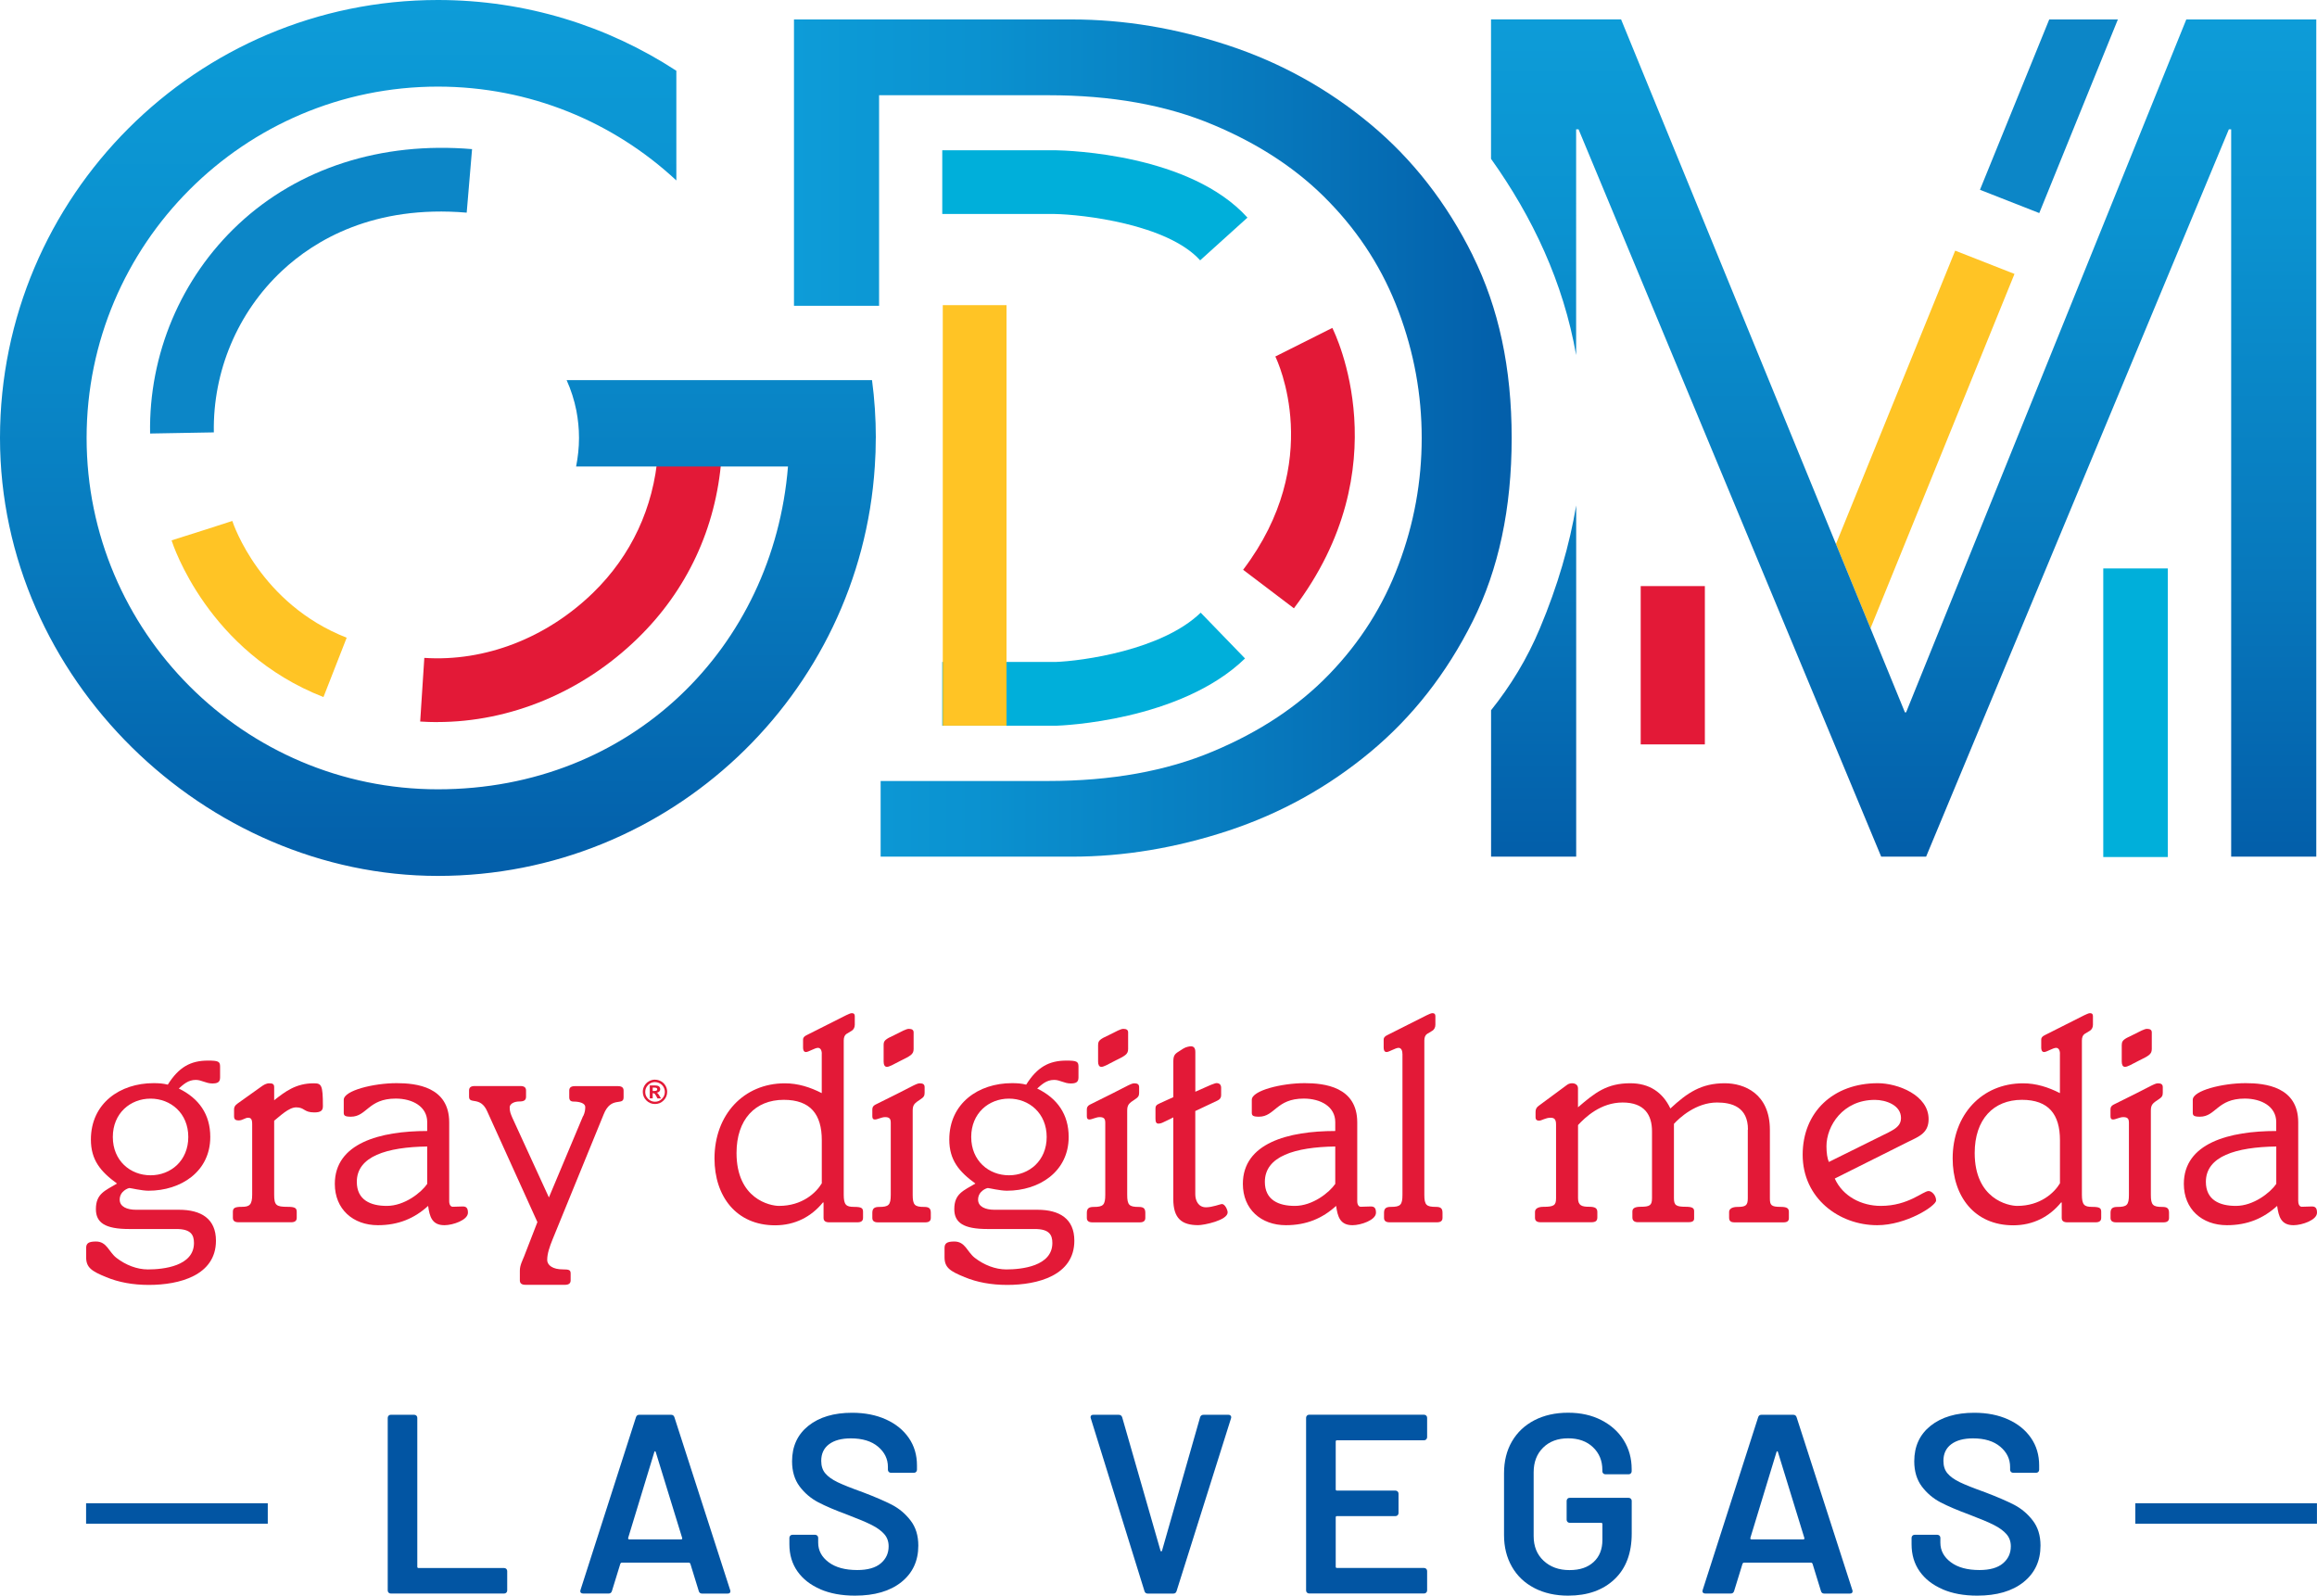 <?xml version="1.0" encoding="UTF-8" standalone="no"?>
<svg
   id="Layer_1"
   viewBox="0 0 448.91 309.14"
   version="1.1"
   sodipodi:docname="kvvu-logo-white.svg"
   width="448.91"
   height="309.14"
   inkscape:version="1.3.2 (091e20e, 2023-11-25, custom)"
   xmlns:inkscape="http://www.inkscape.org/namespaces/inkscape"
   xmlns:sodipodi="http://sodipodi.sourceforge.net/DTD/sodipodi-0.dtd"
   xmlns:xlink="http://www.w3.org/1999/xlink"
   xmlns="http://www.w3.org/2000/svg"
   xmlns:svg="http://www.w3.org/2000/svg">
  <sodipodi:namedview
     id="namedview38"
     pagecolor="#ffffff"
     bordercolor="#000000"
     borderopacity="0.25"
     inkscape:showpageshadow="2"
     inkscape:pageopacity="0.0"
     inkscape:pagecheckerboard="0"
     inkscape:deskcolor="#d1d1d1"
     inkscape:zoom="1.2209596"
     inkscape:cx="219.08997"
     inkscape:cy="163.80558"
     inkscape:window-width="1440"
     inkscape:window-height="914"
     inkscape:window-x="-6"
     inkscape:window-y="-6"
     inkscape:window-maximized="1"
     inkscape:current-layer="Layer_1" />
  <defs
     id="defs4">
    <style
       id="style1">.cls-1{fill:url(#New_Gradient_Swatch_1);}.cls-1,.cls-2,.cls-3,.cls-4,.cls-5,.cls-6,.cls-7,.cls-8{stroke-width:0px;}.cls-2{fill:url(#New_Gradient_Swatch_1-3);}.cls-3{fill:url(#New_Gradient_Swatch_1-2);}.cls-9{fill:none;stroke:#0255a3;stroke-miterlimit:10;stroke-width:3.96px;}.cls-4{fill:#0c86c7;}.cls-5{fill:#e31937;}.cls-6{fill:#ffc425;}.cls-7{fill:#0255a3;}.cls-8{fill:#00afda;}</style>
    <linearGradient
       id="New_Gradient_Swatch_1"
       x1="261.78"
       y1="30.81"
       x2="261.78"
       y2="200.51"
       gradientUnits="userSpaceOnUse">
      <stop
         offset="0"
         stop-color="#0d9cd8"
         id="stop1" />
      <stop
         offset=".25"
         stop-color="#0b92d0"
         id="stop2" />
      <stop
         offset=".65"
         stop-color="#0779bd"
         id="stop3" />
      <stop
         offset=".99"
         stop-color="#035faa"
         id="stop4" />
    </linearGradient>
    <linearGradient
       id="New_Gradient_Swatch_1-2"
       x1="545.78"
       y1="34.58"
       x2="545.78"
       y2="196.78"
       xlink:href="#New_Gradient_Swatch_1"
       gradientTransform="translate(-176.94,-30.81)" />
    <linearGradient
       id="New_Gradient_Swatch_1-3"
       x1="330.78"
       y1="115.68"
       x2="469.82"
       y2="115.68"
       xlink:href="#New_Gradient_Swatch_1"
       gradientTransform="translate(-176.94,-30.81)" />
    <linearGradient
       inkscape:collect="always"
       xlink:href="#New_Gradient_Swatch_1"
       id="linearGradient38"
       gradientUnits="userSpaceOnUse"
       x1="261.78"
       y1="30.81"
       x2="261.78"
       y2="200.51"
       gradientTransform="translate(-176.94,-30.81)" />
  </defs>
  <path
     class="cls-7"
     d="m 75.29,308.56 c -0.12,-0.12 -0.17,-0.25 -0.17,-0.42 v -33.45 c 0,-0.16 0.06,-0.3 0.17,-0.42 0.12,-0.12 0.25,-0.17 0.42,-0.17 h 4.55 c 0.17,0 0.3,0.06 0.42,0.17 0.12,0.12 0.17,0.26 0.17,0.42 v 28.85 c 0,0.17 0.08,0.25 0.25,0.25 h 16.58 c 0.16,0 0.3,0.06 0.42,0.17 0.12,0.12 0.17,0.26 0.17,0.42 v 3.76 c 0,0.17 -0.06,0.31 -0.17,0.42 -0.12,0.12 -0.26,0.17 -0.42,0.17 H 75.71 c -0.17,0 -0.31,-0.06 -0.42,-0.17 z"
     id="path4" />
  <path
     class="cls-7"
     d="m 135.38,308.24 -1.63,-5.29 c -0.07,-0.13 -0.15,-0.2 -0.25,-0.2 h -13.06 c -0.1,0 -0.18,0.07 -0.25,0.2 l -1.63,5.29 c -0.1,0.33 -0.31,0.49 -0.64,0.49 h -4.95 c -0.2,0 -0.35,-0.06 -0.45,-0.17 -0.1,-0.12 -0.12,-0.29 -0.05,-0.52 l 10.74,-33.45 c 0.1,-0.33 0.31,-0.49 0.64,-0.49 h 6.18 c 0.33,0 0.54,0.17 0.64,0.49 l 10.79,33.45 c 0.03,0.07 0.05,0.15 0.05,0.25 0,0.3 -0.18,0.45 -0.54,0.45 h -4.95 c -0.33,0 -0.54,-0.16 -0.64,-0.49 z m -13.46,-10 h 10.04 c 0.2,0 0.26,-0.1 0.2,-0.3 l -5.1,-16.58 c -0.03,-0.13 -0.08,-0.2 -0.15,-0.2 -0.07,0 -0.12,0.07 -0.15,0.2 l -5.05,16.58 c -0.03,0.2 0.03,0.3 0.2,0.3 z"
     id="path5" />
  <path
     class="cls-7"
     d="m 158.93,307.89 c -1.91,-0.82 -3.39,-1.98 -4.43,-3.46 -1.04,-1.48 -1.56,-3.23 -1.56,-5.25 v -1.24 c 0,-0.16 0.06,-0.3 0.17,-0.42 0.12,-0.12 0.26,-0.17 0.42,-0.17 h 4.4 c 0.16,0 0.3,0.06 0.42,0.17 0.12,0.12 0.17,0.26 0.17,0.42 v 0.94 c 0,1.52 0.68,2.78 2.03,3.79 1.35,1.01 3.2,1.51 5.54,1.51 2.01,0 3.53,-0.43 4.55,-1.29 1.02,-0.86 1.53,-1.96 1.53,-3.31 0,-0.92 -0.28,-1.71 -0.84,-2.35 -0.56,-0.64 -1.36,-1.23 -2.4,-1.76 -1.04,-0.53 -2.6,-1.19 -4.68,-1.98 -2.34,-0.86 -4.24,-1.67 -5.69,-2.42 -1.45,-0.76 -2.66,-1.79 -3.64,-3.09 -0.97,-1.3 -1.46,-2.93 -1.46,-4.87 0,-2.9 1.06,-5.2 3.17,-6.88 2.11,-1.68 4.93,-2.52 8.46,-2.52 2.47,0 4.66,0.43 6.56,1.29 1.9,0.86 3.37,2.05 4.43,3.59 1.06,1.53 1.58,3.31 1.58,5.32 v 0.84 c 0,0.17 -0.06,0.31 -0.17,0.42 -0.12,0.12 -0.26,0.17 -0.42,0.17 h -4.45 c -0.17,0 -0.31,-0.06 -0.42,-0.17 -0.12,-0.12 -0.17,-0.26 -0.17,-0.42 v -0.54 c 0,-1.55 -0.64,-2.86 -1.91,-3.93 -1.27,-1.07 -3.03,-1.61 -5.27,-1.61 -1.81,0 -3.22,0.38 -4.23,1.14 -1.01,0.76 -1.51,1.83 -1.51,3.22 0,0.99 0.26,1.8 0.79,2.42 0.53,0.63 1.32,1.2 2.38,1.71 1.06,0.51 2.69,1.16 4.9,1.95 2.34,0.89 4.21,1.7 5.62,2.42 1.4,0.73 2.61,1.74 3.61,3.04 1.01,1.3 1.51,2.93 1.51,4.87 0,2.97 -1.1,5.33 -3.29,7.08 -2.19,1.75 -5.19,2.62 -8.98,2.62 -2.57,0 -4.82,-0.41 -6.73,-1.24 z"
     id="path6" />
  <path
     class="cls-7"
     d="m 221.73,308.24 -10.39,-33.45 -0.05,-0.2 c 0,-0.33 0.18,-0.49 0.54,-0.49 h 4.9 c 0.36,0 0.59,0.17 0.69,0.49 l 7.42,25.83 c 0.03,0.1 0.08,0.15 0.15,0.15 0.07,0 0.12,-0.05 0.15,-0.15 l 7.37,-25.83 c 0.1,-0.33 0.33,-0.49 0.69,-0.49 h 4.8 c 0.2,0 0.35,0.07 0.45,0.2 0.1,0.13 0.12,0.3 0.05,0.5 l -10.54,33.45 c -0.1,0.33 -0.31,0.49 -0.64,0.49 h -4.95 c -0.33,0 -0.54,-0.16 -0.64,-0.49 z"
     id="path7" />
  <path
     class="cls-7"
     d="m 276.33,278.87 c -0.12,0.12 -0.26,0.17 -0.42,0.17 h -16.87 c -0.17,0 -0.25,0.08 -0.25,0.25 v 9.25 c 0,0.17 0.08,0.25 0.25,0.25 h 11.33 c 0.16,0 0.3,0.06 0.42,0.17 0.11,0.12 0.17,0.26 0.17,0.42 v 3.76 c 0,0.17 -0.06,0.31 -0.17,0.42 -0.12,0.12 -0.26,0.17 -0.42,0.17 h -11.33 c -0.17,0 -0.25,0.08 -0.25,0.25 v 9.55 c 0,0.17 0.08,0.25 0.25,0.25 h 16.87 c 0.16,0 0.3,0.06 0.42,0.17 0.12,0.12 0.17,0.26 0.17,0.42 v 3.76 c 0,0.17 -0.06,0.31 -0.17,0.42 -0.12,0.12 -0.26,0.17 -0.42,0.17 h -22.27 c -0.17,0 -0.31,-0.06 -0.42,-0.17 -0.12,-0.12 -0.17,-0.25 -0.17,-0.42 v -33.45 c 0,-0.16 0.06,-0.3 0.17,-0.42 0.12,-0.12 0.25,-0.17 0.42,-0.17 h 22.27 c 0.16,0 0.3,0.06 0.42,0.17 0.12,0.12 0.17,0.26 0.17,0.42 v 3.76 c 0,0.17 -0.06,0.31 -0.17,0.42 z"
     id="path8" />
  <path
     class="cls-7"
     d="m 297.28,307.67 c -1.88,-0.97 -3.33,-2.35 -4.35,-4.13 -1.02,-1.78 -1.53,-3.83 -1.53,-6.14 v -11.97 c 0,-2.34 0.51,-4.4 1.53,-6.16 1.02,-1.76 2.47,-3.13 4.35,-4.11 1.88,-0.97 4.06,-1.46 6.53,-1.46 2.47,0 4.59,0.48 6.46,1.44 1.86,0.96 3.31,2.26 4.33,3.91 1.02,1.65 1.53,3.51 1.53,5.59 v 0.4 c 0,0.17 -0.06,0.31 -0.17,0.42 -0.12,0.12 -0.26,0.17 -0.42,0.17 h -4.5 c -0.17,0 -0.31,-0.06 -0.42,-0.17 -0.12,-0.12 -0.17,-0.26 -0.17,-0.42 v -0.25 c 0,-1.78 -0.6,-3.25 -1.81,-4.4 -1.2,-1.15 -2.81,-1.73 -4.82,-1.73 -2.01,0 -3.63,0.6 -4.85,1.81 -1.22,1.2 -1.83,2.8 -1.83,4.77 v 12.37 c 0,1.98 0.64,3.57 1.93,4.77 1.29,1.2 2.95,1.81 5,1.81 2.05,0 3.54,-0.52 4.68,-1.56 1.14,-1.04 1.71,-2.47 1.71,-4.28 v -3.07 c 0,-0.16 -0.08,-0.25 -0.25,-0.25 h -6.09 c -0.17,0 -0.3,-0.06 -0.42,-0.17 -0.12,-0.12 -0.17,-0.26 -0.17,-0.42 v -3.66 c 0,-0.17 0.06,-0.3 0.17,-0.42 0.11,-0.12 0.25,-0.17 0.42,-0.17 h 11.43 c 0.16,0 0.3,0.06 0.42,0.17 0.12,0.12 0.17,0.26 0.17,0.42 v 6.33 c 0,3.79 -1.11,6.75 -3.34,8.86 -2.23,2.11 -5.22,3.17 -8.98,3.17 -2.47,0 -4.65,-0.49 -6.53,-1.46 z"
     id="path9" />
  <path
     class="cls-7"
     d="m 352.8,308.24 -1.63,-5.29 c -0.07,-0.13 -0.15,-0.2 -0.25,-0.2 h -13.06 c -0.1,0 -0.18,0.07 -0.25,0.2 l -1.63,5.29 c -0.1,0.33 -0.31,0.49 -0.64,0.49 h -4.95 c -0.2,0 -0.35,-0.06 -0.45,-0.17 -0.1,-0.12 -0.12,-0.29 -0.05,-0.52 l 10.74,-33.45 c 0.1,-0.33 0.31,-0.49 0.64,-0.49 h 6.18 c 0.33,0 0.54,0.17 0.64,0.49 l 10.79,33.45 c 0.03,0.07 0.05,0.15 0.05,0.25 0,0.3 -0.18,0.45 -0.54,0.45 h -4.95 c -0.33,0 -0.54,-0.16 -0.64,-0.49 z m -13.46,-10 h 10.04 c 0.2,0 0.26,-0.1 0.2,-0.3 l -5.1,-16.58 c -0.03,-0.13 -0.08,-0.2 -0.15,-0.2 -0.07,0 -0.12,0.07 -0.15,0.2 l -5.05,16.58 c -0.03,0.2 0.03,0.3 0.2,0.3 z"
     id="path10" />
  <path
     class="cls-7"
     d="m 376.35,307.89 c -1.91,-0.82 -3.39,-1.98 -4.43,-3.46 -1.04,-1.48 -1.56,-3.23 -1.56,-5.25 v -1.24 c 0,-0.16 0.06,-0.3 0.17,-0.42 0.12,-0.12 0.26,-0.17 0.42,-0.17 h 4.4 c 0.16,0 0.3,0.06 0.42,0.17 0.12,0.12 0.17,0.26 0.17,0.42 v 0.94 c 0,1.52 0.68,2.78 2.03,3.79 1.35,1.01 3.2,1.51 5.54,1.51 2.01,0 3.53,-0.43 4.55,-1.29 1.02,-0.86 1.53,-1.96 1.53,-3.31 0,-0.92 -0.28,-1.71 -0.84,-2.35 -0.56,-0.64 -1.36,-1.23 -2.4,-1.76 -1.04,-0.53 -2.6,-1.19 -4.68,-1.98 -2.34,-0.86 -4.24,-1.67 -5.69,-2.42 -1.45,-0.76 -2.66,-1.79 -3.64,-3.09 -0.97,-1.3 -1.46,-2.93 -1.46,-4.87 0,-2.9 1.06,-5.2 3.17,-6.88 2.11,-1.68 4.93,-2.52 8.46,-2.52 2.47,0 4.66,0.43 6.56,1.29 1.9,0.86 3.37,2.05 4.43,3.59 1.06,1.53 1.58,3.31 1.58,5.32 v 0.84 c 0,0.17 -0.06,0.31 -0.17,0.42 -0.12,0.12 -0.26,0.17 -0.42,0.17 h -4.45 c -0.17,0 -0.31,-0.06 -0.42,-0.17 -0.12,-0.12 -0.17,-0.26 -0.17,-0.42 v -0.54 c 0,-1.55 -0.64,-2.86 -1.91,-3.93 -1.27,-1.07 -3.03,-1.61 -5.27,-1.61 -1.81,0 -3.22,0.38 -4.23,1.14 -1.01,0.76 -1.51,1.83 -1.51,3.22 0,0.99 0.26,1.8 0.79,2.42 0.53,0.63 1.32,1.2 2.38,1.71 1.06,0.51 2.69,1.16 4.9,1.95 2.34,0.89 4.21,1.7 5.62,2.42 1.4,0.73 2.61,1.74 3.61,3.04 1.01,1.3 1.51,2.93 1.51,4.87 0,2.97 -1.1,5.33 -3.29,7.08 -2.19,1.75 -5.19,2.62 -8.98,2.62 -2.57,0 -4.82,-0.41 -6.73,-1.24 z"
     id="path11" />
  <line
     class="cls-9"
     x1="448.9"
     y1="293.22"
     x2="413.71"
     y2="293.22"
     id="line11" />
  <line
     class="cls-9"
     x1="51.88"
     y1="293.22"
     x2="16.68"
     y2="293.22"
     id="line12" />
  <path
     class="cls-5"
     d="m 34.7,234.38 c 4.26,0 7.14,1.73 7.14,5.99 0,6.73 -7.08,8.57 -13.01,8.57 -3.11,0 -5.87,-0.52 -8.23,-1.5 -2.82,-1.15 -3.91,-1.84 -3.91,-3.86 v -1.78 c 0,-0.92 0.46,-1.27 1.9,-1.27 2.13,0 2.47,2.01 3.97,3.17 1.78,1.38 3.97,2.24 6.1,2.24 2.99,0 8.92,-0.63 8.92,-5.12 0,-1.61 -0.63,-2.71 -3.4,-2.71 h -9.15 c -4.66,0 -6.45,-1.21 -6.45,-3.86 0,-2.99 1.78,-3.57 4.09,-4.95 -3.17,-2.3 -5.06,-4.55 -5.06,-8.52 0,-7.02 5.64,-10.93 12.14,-10.93 1.04,0 1.84,0.06 2.76,0.29 2.13,-3.4 4.43,-4.66 7.77,-4.66 2.01,0 2.36,0.17 2.36,1.15 v 2.13 c 0,0.92 -0.52,1.15 -1.5,1.15 -1.27,0 -2.07,-0.69 -3.22,-0.69 -1.5,0 -2.42,0.92 -3.28,1.67 3.91,1.9 6.1,5.01 6.1,9.38 0,6.73 -5.7,10.42 -11.97,10.42 -1.32,0 -3.45,-0.52 -3.68,-0.52 -0.23,0 -1.9,0.58 -1.9,2.25 0,1.38 1.44,1.96 3.17,1.96 h 8.35 z m -5.53,-6.68 c 3.91,0 7.31,-2.82 7.31,-7.42 0,-4.6 -3.4,-7.43 -7.31,-7.43 -3.91,0 -7.31,2.82 -7.31,7.43 0,4.61 3.4,7.42 7.31,7.42 z"
     id="path12" />
  <path
     class="cls-5"
     d="m 53.12,231.45 c 0,2.07 0.4,2.36 2.59,2.36 1.44,0 1.78,0.23 1.78,0.98 v 1.15 c 0,0.58 -0.35,0.86 -1.09,0.86 H 46.21 c -0.75,0 -1.09,-0.29 -1.09,-0.86 v -1.15 c 0,-0.75 0.35,-0.98 1.78,-0.98 1.43,0 1.96,-0.4 1.96,-2.36 v -13.64 c 0,-0.98 -0.23,-1.26 -0.81,-1.26 -0.52,0 -1.09,0.52 -1.78,0.52 -0.69,0 -0.92,-0.23 -0.92,-0.81 v -1.32 c 0,-0.4 0.12,-0.75 0.69,-1.15 l 4.43,-3.16 c 0.63,-0.46 1.09,-0.75 1.73,-0.75 0.64,0 0.92,0.17 0.92,0.75 v 2.53 c 2.13,-1.67 4.2,-3.28 7.66,-3.28 1.5,0 1.78,0.29 1.78,4.43 0,0.81 -0.35,1.21 -1.67,1.21 -2.07,0 -1.84,-0.98 -3.51,-0.98 -1.44,0 -3.17,1.73 -4.26,2.59 v 14.33 z"
     id="path13" />
  <path
     class="cls-5"
     d="m 87.03,232.71 c 0,0.69 0.29,1.09 0.69,1.09 0.58,0 1.27,-0.06 1.96,-0.06 0.69,0 0.98,0.35 0.98,1.21 0,1.44 -2.94,2.42 -4.55,2.42 -2.42,0 -2.88,-1.67 -3.16,-3.74 -2.65,2.42 -5.76,3.74 -9.73,3.74 -4.83,0 -8.35,-3.11 -8.35,-8 0,-7.89 8.75,-10.25 17.9,-10.25 v -1.73 c 0,-2.99 -2.82,-4.55 -6.1,-4.55 -5.35,0 -5.58,3.51 -8.69,3.51 -1.15,0 -1.38,-0.23 -1.38,-0.75 v -2.53 c 0,-1.78 5.76,-3.22 10.24,-3.22 3.8,0 10.19,0.69 10.19,7.6 v 15.25 z m -4.26,-10.59 c -7.83,0.12 -13.64,1.9 -13.64,6.85 0,3.51 2.65,4.66 5.81,4.66 3.45,0 6.68,-2.59 7.83,-4.26 z"
     id="path14" />
  <path
     class="cls-5"
     d="m 112.99,216.25 c 0.35,-0.75 0.4,-1.27 0.4,-1.79 0,-0.69 -1.04,-1.04 -2.24,-1.04 -0.63,0 -0.86,-0.29 -0.86,-0.86 v -1.27 c 0,-0.58 0.35,-0.86 1.09,-0.86 h 8.35 c 0.75,0 1.09,0.29 1.09,0.86 v 1.32 c 0,1.73 -2.42,-0.35 -3.86,3.28 l -9.9,24.23 c -0.58,1.44 -1.04,2.76 -1.04,3.97 0,1.09 1.15,1.84 2.99,1.84 1.27,0 1.55,0.12 1.55,0.81 v 1.32 c 0,0.57 -0.35,0.86 -1.09,0.86 h -7.66 c -0.75,0 -1.09,-0.29 -1.09,-0.86 v -1.9 c 0,-1.04 0.52,-1.96 0.81,-2.71 l 2.59,-6.68 -9.73,-21.47 c -1.32,-2.99 -3.51,-1.27 -3.51,-2.82 v -1.21 c 0,-0.58 0.35,-0.86 1.09,-0.86 h 8.86 c 0.75,0 1.09,0.29 1.09,0.86 v 1.21 c 0,0.63 -0.35,0.92 -1.27,0.92 -1.15,0 -1.9,0.52 -1.9,1.15 0,0.86 0.23,1.32 0.52,2.01 l 7.08,15.43 6.62,-15.77 z"
     id="path15" />
  <path
     class="cls-5"
     d="m 159.22,204.16 c 0,-0.81 -0.35,-1.15 -0.75,-1.15 -0.58,0 -1.84,0.81 -2.3,0.81 -0.46,0 -0.58,-0.4 -0.58,-0.86 v -1.55 c 0,-0.35 0.17,-0.63 0.81,-0.92 l 7.54,-3.8 c 0.4,-0.17 0.81,-0.4 1.09,-0.4 0.4,0 0.58,0.17 0.58,0.58 v 1.67 c 0,0.52 -0.23,0.92 -0.58,1.15 l -1.04,0.63 c -0.35,0.23 -0.52,0.69 -0.52,1.27 v 29.87 c 0,1.96 0.46,2.36 1.96,2.36 1.5,0 1.78,0.23 1.78,0.98 v 1.15 c 0,0.58 -0.35,0.86 -1.09,0.86 h -5.47 c -0.75,0 -1.09,-0.29 -1.09,-0.86 v -2.99 h -0.12 c -2.24,2.76 -5.41,4.43 -9.27,4.43 -7.54,0 -11.74,-5.64 -11.74,-12.95 0,-8.46 5.64,-14.56 13.64,-14.56 2.53,0 4.89,0.75 7.14,1.9 v -7.6 z m 0,16.75 c 0,-5.01 -2.19,-7.83 -7.37,-7.83 -5.53,0 -9.15,3.8 -9.15,10.3 0,8.92 6.5,10.25 8.23,10.25 4.49,0 7.19,-2.53 8.29,-4.38 z"
     id="path16" />
  <path
     class="cls-5"
     d="m 172.58,217.52 c 0,-0.75 -0.23,-1.09 -1.09,-1.09 -0.69,0 -1.5,0.46 -1.96,0.46 -0.46,0 -0.52,-0.29 -0.52,-0.69 v -1.26 c 0,-0.35 0.12,-0.69 0.58,-0.92 7.19,-3.51 7.89,-4.14 8.63,-4.14 0.63,0 0.92,0.23 0.92,0.75 v 1.09 c 0,0.58 -0.17,0.86 -0.81,1.27 -1.15,0.75 -1.5,1.04 -1.5,2.19 v 16.29 c 0,2.01 0.4,2.36 2.24,2.36 0.92,0 1.27,0.29 1.27,1.15 v 0.98 c 0,0.58 -0.35,0.86 -1.09,0.86 h -9.15 c -0.75,0 -1.09,-0.29 -1.09,-0.86 v -0.98 c 0,-0.86 0.4,-1.15 1.32,-1.15 1.84,0 2.25,-0.35 2.25,-2.36 v -13.93 z m -1.38,-15.08 c 0,-0.81 0.29,-1.09 2.07,-1.9 1.5,-0.75 2.3,-1.21 2.82,-1.21 0.63,0 0.92,0.23 0.92,0.69 v 3.22 c 0,1.04 -0.63,1.32 -2.47,2.24 -1.55,0.81 -2.25,1.21 -2.71,1.21 -0.46,0 -0.63,-0.46 -0.63,-1.04 v -3.22 z"
     id="path17" />
  <path
     class="cls-5"
     d="m 201.01,234.38 c 4.26,0 7.14,1.73 7.14,5.99 0,6.73 -7.08,8.57 -13.01,8.57 -3.11,0 -5.87,-0.52 -8.23,-1.5 -2.82,-1.15 -3.91,-1.84 -3.91,-3.86 v -1.78 c 0,-0.92 0.46,-1.27 1.9,-1.27 2.13,0 2.47,2.01 3.97,3.17 1.78,1.38 3.97,2.24 6.1,2.24 2.99,0 8.92,-0.63 8.92,-5.12 0,-1.61 -0.63,-2.71 -3.4,-2.71 h -9.15 c -4.66,0 -6.45,-1.21 -6.45,-3.86 0,-2.99 1.78,-3.57 4.09,-4.95 -3.17,-2.3 -5.06,-4.55 -5.06,-8.52 0,-7.02 5.64,-10.93 12.14,-10.93 1.04,0 1.84,0.06 2.76,0.29 2.13,-3.4 4.43,-4.66 7.77,-4.66 2.01,0 2.36,0.17 2.36,1.15 v 2.13 c 0,0.92 -0.52,1.15 -1.5,1.15 -1.27,0 -2.07,-0.69 -3.22,-0.69 -1.5,0 -2.42,0.92 -3.28,1.67 3.91,1.9 6.1,5.01 6.1,9.38 0,6.73 -5.7,10.42 -11.97,10.42 -1.32,0 -3.45,-0.52 -3.68,-0.52 -0.23,0 -1.9,0.58 -1.9,2.25 0,1.38 1.44,1.96 3.17,1.96 h 8.35 z m -5.53,-6.68 c 3.91,0 7.31,-2.82 7.31,-7.42 0,-4.6 -3.4,-7.43 -7.31,-7.43 -3.91,0 -7.31,2.82 -7.31,7.43 0,4.61 3.4,7.42 7.31,7.42 z"
     id="path18" />
  <path
     class="cls-5"
     d="m 214.14,217.52 c 0,-0.75 -0.23,-1.09 -1.09,-1.09 -0.69,0 -1.5,0.46 -1.96,0.46 -0.46,0 -0.52,-0.29 -0.52,-0.69 v -1.26 c 0,-0.35 0.12,-0.69 0.58,-0.92 7.19,-3.51 7.89,-4.14 8.63,-4.14 0.63,0 0.92,0.23 0.92,0.75 v 1.09 c 0,0.58 -0.17,0.86 -0.81,1.27 -1.15,0.75 -1.5,1.04 -1.5,2.19 v 16.29 c 0,2.01 0.4,2.36 2.24,2.36 0.92,0 1.27,0.29 1.27,1.15 v 0.98 c 0,0.58 -0.35,0.86 -1.09,0.86 h -9.15 c -0.75,0 -1.09,-0.29 -1.09,-0.86 v -0.98 c 0,-0.86 0.4,-1.15 1.32,-1.15 1.84,0 2.25,-0.35 2.25,-2.36 v -13.93 z m -1.38,-15.08 c 0,-0.81 0.29,-1.09 2.07,-1.9 1.5,-0.75 2.3,-1.21 2.82,-1.21 0.63,0 0.92,0.23 0.92,0.69 v 3.22 c 0,1.04 -0.63,1.32 -2.48,2.24 -1.55,0.81 -2.24,1.21 -2.71,1.21 -0.47,0 -0.63,-0.46 -0.63,-1.04 v -3.22 z"
     id="path19" />
  <path
     class="cls-5"
     d="m 227.33,216.48 -1.04,0.52 c -0.98,0.46 -1.32,0.69 -1.84,0.69 -0.46,0 -0.58,-0.35 -0.58,-0.98 v -1.96 c 0,-0.4 0.11,-0.69 0.81,-0.98 l 2.65,-1.21 v -6.91 c 0,-1.09 0.23,-1.44 1.09,-1.96 l 0.81,-0.52 c 0.52,-0.35 1.27,-0.46 1.5,-0.46 0.52,0 0.86,0.29 0.86,1.09 v 7.71 l 2.99,-1.32 c 0.46,-0.17 0.92,-0.35 1.09,-0.35 0.58,0 0.92,0.29 0.92,0.92 v 1.44 c 0,0.46 -0.23,0.81 -0.75,1.04 l -4.26,2.01 v 16.12 c 0,1.21 0.58,2.53 2.07,2.53 1.27,0 2.76,-0.63 3.11,-0.63 0.58,0 1.09,1.15 1.09,1.61 0,1.55 -4.6,2.48 -5.7,2.48 -3.22,0 -4.83,-1.32 -4.83,-5.06 v -15.83 z"
     id="path20" />
  <path
     class="cls-5"
     d="m 262.96,232.71 c 0,0.69 0.29,1.09 0.69,1.09 0.58,0 1.27,-0.06 1.96,-0.06 0.69,0 0.98,0.35 0.98,1.21 0,1.44 -2.94,2.42 -4.55,2.42 -2.42,0 -2.88,-1.67 -3.17,-3.74 -2.65,2.42 -5.76,3.74 -9.73,3.74 -4.83,0 -8.34,-3.11 -8.34,-8 0,-7.89 8.75,-10.25 17.9,-10.25 v -1.73 c 0,-2.99 -2.82,-4.55 -6.1,-4.55 -5.35,0 -5.58,3.51 -8.69,3.51 -1.15,0 -1.38,-0.23 -1.38,-0.75 v -2.53 c 0,-1.78 5.76,-3.22 10.24,-3.22 3.8,0 10.19,0.69 10.19,7.6 v 15.25 z m -4.26,-10.59 c -7.83,0.12 -13.64,1.9 -13.64,6.85 0,3.51 2.65,4.66 5.81,4.66 3.45,0 6.68,-2.59 7.83,-4.26 z"
     id="path21" />
  <path
     class="cls-5"
     d="m 271.71,204.16 c 0,-0.81 -0.35,-1.15 -0.75,-1.15 -0.58,0 -1.84,0.81 -2.3,0.81 -0.46,0 -0.58,-0.4 -0.58,-0.86 v -1.55 c 0,-0.35 0.17,-0.63 0.81,-0.92 l 7.54,-3.8 c 0.4,-0.17 0.81,-0.4 1.09,-0.4 0.4,0 0.58,0.17 0.58,0.58 v 1.67 c 0,0.52 -0.23,0.92 -0.58,1.15 l -1.04,0.63 c -0.35,0.23 -0.52,0.69 -0.52,1.27 v 29.87 c 0,2.01 0.4,2.36 2.25,2.36 0.92,0 1.27,0.29 1.27,1.15 v 0.98 c 0,0.58 -0.35,0.86 -1.09,0.86 h -9.15 c -0.75,0 -1.09,-0.29 -1.09,-0.86 v -0.98 c 0,-0.86 0.4,-1.15 1.32,-1.15 1.84,0 2.25,-0.35 2.25,-2.36 v -27.28 z"
     id="path22" />
  <path
     class="cls-5"
     d="m 338.66,218.84 c 0,-4.37 -3.11,-5.24 -5.99,-5.24 -4.09,0 -7.31,2.99 -8.35,4.14 v 14.39 c 0,1.38 0.4,1.67 2.3,1.67 1.32,0 1.61,0.29 1.61,0.86 v 1.44 c 0,0.52 -0.46,0.69 -1.09,0.69 h -9.78 c -0.69,0 -1.09,-0.29 -1.09,-0.92 v -1.15 c 0,-0.58 0.4,-0.92 1.61,-0.92 1.78,0 2.19,-0.29 2.19,-1.67 v -12.95 c 0,-3.16 -1.44,-5.58 -5.7,-5.58 -4.26,0 -7.25,2.88 -8.63,4.37 v 14.16 c 0,1.44 0.75,1.67 2.13,1.67 1.21,0 1.61,0.29 1.61,1.04 v 0.98 c 0,0.69 -0.29,0.98 -1.21,0.98 h -9.78 c -0.75,0 -1.09,-0.29 -1.09,-0.86 v -1.15 c 0,-0.63 0.63,-0.98 1.61,-0.98 2.07,0 2.47,-0.29 2.47,-1.67 v -14.27 c 0,-1.04 -0.35,-1.32 -1.09,-1.32 -0.92,0 -1.73,0.57 -2.19,0.57 -0.52,0 -0.69,-0.29 -0.69,-0.63 v -1.04 c 0,-0.57 0.17,-0.92 0.69,-1.27 l 5.29,-3.91 c 0.29,-0.23 0.63,-0.4 1.09,-0.4 0.58,0 1.15,0.29 1.15,0.98 v 3.68 c 3.28,-2.82 5.58,-4.66 10.13,-4.66 3.68,0 6.27,1.73 7.77,4.89 3.28,-3.05 5.99,-4.89 10.53,-4.89 3.8,0 8.75,2.01 8.75,9.04 v 13.24 c 0,1.32 0.23,1.67 2.07,1.67 1.27,0 1.61,0.29 1.61,0.98 v 1.21 c 0,0.52 -0.29,0.81 -1.04,0.81 h -9.5 c -0.75,0 -1.04,-0.29 -1.04,-0.92 v -1.09 c 0,-0.63 0.63,-0.98 1.61,-0.98 1.61,0 2.01,-0.29 2.01,-1.67 v -13.3 z"
     id="path23" />
  <path
     class="cls-5"
     d="m 349.26,223.73 c 0,-8.29 5.93,-13.87 14.56,-13.87 3.86,0 9.84,2.3 9.84,6.96 0,2.65 -1.78,3.34 -3.91,4.37 l -14.27,7.14 c 1.55,3.45 5.18,5.3 8.92,5.3 5.35,0 8.17,-2.88 9.27,-2.88 0.58,0 1.44,0.81 1.44,1.84 0,1.03 -5.76,4.78 -11.4,4.78 -7.42,0 -14.45,-5.24 -14.45,-13.64 z m 16.69,-4.37 c 1.61,-0.81 2.36,-1.5 2.36,-2.76 0,-2.53 -2.99,-3.51 -5.06,-3.51 -6.22,0 -9.38,5.06 -9.38,8.98 0,1.32 0.17,2.36 0.46,3.05 l 11.63,-5.76 z"
     id="path24" />
  <path
     class="cls-5"
     d="m 399.11,204.16 c 0,-0.81 -0.35,-1.15 -0.75,-1.15 -0.58,0 -1.84,0.81 -2.3,0.81 -0.46,0 -0.58,-0.4 -0.58,-0.86 v -1.55 c 0,-0.35 0.17,-0.63 0.81,-0.92 l 7.54,-3.8 c 0.4,-0.17 0.81,-0.4 1.09,-0.4 0.4,0 0.58,0.17 0.58,0.58 v 1.67 c 0,0.52 -0.23,0.92 -0.58,1.15 l -1.04,0.63 c -0.35,0.23 -0.52,0.69 -0.52,1.27 v 29.87 c 0,1.96 0.46,2.36 1.96,2.36 1.5,0 1.78,0.23 1.78,0.98 v 1.15 c 0,0.58 -0.35,0.86 -1.09,0.86 h -5.47 c -0.75,0 -1.09,-0.29 -1.09,-0.86 v -2.99 h -0.12 c -2.25,2.76 -5.41,4.43 -9.27,4.43 -7.54,0 -11.74,-5.64 -11.74,-12.95 0,-8.46 5.64,-14.56 13.64,-14.56 2.53,0 4.89,0.75 7.14,1.9 v -7.6 z m 0,16.75 c 0,-5.01 -2.19,-7.83 -7.37,-7.83 -5.53,0 -9.15,3.8 -9.15,10.3 0,8.92 6.5,10.25 8.23,10.25 4.49,0 7.19,-2.53 8.29,-4.38 z"
     id="path25" />
  <path
     class="cls-5"
     d="m 412.47,217.52 c 0,-0.75 -0.23,-1.09 -1.09,-1.09 -0.69,0 -1.5,0.46 -1.96,0.46 -0.46,0 -0.52,-0.29 -0.52,-0.69 v -1.26 c 0,-0.35 0.11,-0.69 0.58,-0.92 7.19,-3.51 7.89,-4.14 8.63,-4.14 0.63,0 0.92,0.23 0.92,0.75 v 1.09 c 0,0.58 -0.17,0.86 -0.81,1.27 -1.15,0.75 -1.5,1.04 -1.5,2.19 v 16.29 c 0,2.01 0.4,2.36 2.25,2.36 0.92,0 1.27,0.29 1.27,1.15 v 0.98 c 0,0.58 -0.35,0.86 -1.09,0.86 H 410 c -0.75,0 -1.09,-0.29 -1.09,-0.86 v -0.98 c 0,-0.86 0.4,-1.15 1.32,-1.15 1.84,0 2.24,-0.35 2.24,-2.36 v -13.93 z m -1.38,-15.08 c 0,-0.81 0.29,-1.09 2.07,-1.9 1.5,-0.75 2.3,-1.21 2.82,-1.21 0.63,0 0.92,0.23 0.92,0.69 v 3.22 c 0,1.04 -0.63,1.32 -2.48,2.24 -1.55,0.81 -2.24,1.21 -2.71,1.21 -0.47,0 -0.63,-0.46 -0.63,-1.04 v -3.22 z"
     id="path26" />
  <path
     class="cls-5"
     d="m 445.28,232.71 c 0,0.69 0.29,1.09 0.69,1.09 0.58,0 1.27,-0.06 1.96,-0.06 0.69,0 0.98,0.35 0.98,1.21 0,1.44 -2.93,2.42 -4.55,2.42 -2.42,0 -2.88,-1.67 -3.17,-3.74 -2.65,2.42 -5.76,3.74 -9.73,3.74 -4.83,0 -8.35,-3.11 -8.35,-8 0,-7.89 8.75,-10.25 17.9,-10.25 v -1.73 c 0,-2.99 -2.82,-4.55 -6.1,-4.55 -5.35,0 -5.58,3.51 -8.69,3.51 -1.15,0 -1.38,-0.23 -1.38,-0.75 v -2.53 c 0,-1.78 5.76,-3.22 10.24,-3.22 3.8,0 10.19,0.69 10.19,7.6 v 15.25 z m -4.26,-10.59 c -7.83,0.12 -13.64,1.9 -13.64,6.85 0,3.51 2.65,4.66 5.81,4.66 3.45,0 6.68,-2.59 7.83,-4.26 z"
     id="path27" />
  <path
     class="cls-5"
     d="m 126.91,209.18 c 0.39,0 0.78,0.1 1.15,0.3 0.37,0.2 0.66,0.49 0.88,0.86 0.22,0.38 0.32,0.77 0.32,1.19 0,0.65 -0.23,1.21 -0.69,1.67 -0.46,0.46 -1.02,0.69 -1.67,0.69 -0.65,0 -1.21,-0.23 -1.67,-0.69 -0.46,-0.46 -0.69,-1.02 -0.69,-1.67 0,-0.42 0.11,-0.82 0.32,-1.19 0.07,-0.12 0.15,-0.23 0.24,-0.34 0.09,-0.11 0.19,-0.21 0.29,-0.29 0.1,-0.08 0.22,-0.16 0.35,-0.23 0.19,-0.1 0.37,-0.18 0.56,-0.23 0.19,-0.05 0.39,-0.08 0.59,-0.08 z m 0,0.46 c -0.52,0 -0.96,0.19 -1.34,0.56 -0.37,0.37 -0.56,0.82 -0.56,1.35 0,0.53 0.19,0.97 0.56,1.34 0.37,0.37 0.82,0.56 1.34,0.56 0.52,0 0.97,-0.19 1.34,-0.56 0.37,-0.37 0.56,-0.82 0.56,-1.34 0,-0.34 -0.09,-0.66 -0.26,-0.96 -0.17,-0.3 -0.41,-0.53 -0.7,-0.69 -0.3,-0.16 -0.61,-0.25 -0.94,-0.25 z m -0.45,3.16 h -0.57 v -2.51 h 0.82 c 0.33,0 0.56,0.02 0.71,0.06 0.15,0.04 0.27,0.11 0.36,0.23 0.09,0.12 0.14,0.26 0.14,0.43 0,0.37 -0.23,0.6 -0.68,0.7 0.16,0.04 0.33,0.23 0.52,0.57 0,0 0.02,0.03 0.04,0.07 0.02,0.04 0.06,0.11 0.12,0.21 l 0.15,0.25 h -0.69 l -0.1,-0.2 c -0.21,-0.4 -0.35,-0.64 -0.44,-0.71 -0.09,-0.07 -0.18,-0.1 -0.28,-0.1 -0.04,0 -0.07,0 -0.1,0 v 1.01 z m 0,-2.09 v 0.66 h 0.24 c 0.24,0 0.4,-0.03 0.5,-0.08 0.09,-0.05 0.14,-0.14 0.14,-0.25 0,-0.09 -0.03,-0.16 -0.1,-0.23 -0.07,-0.06 -0.24,-0.1 -0.52,-0.1 h -0.25 z"
     id="path28" />
  <path
     class="cls-6"
     d="M 62.67,135.05 C 40.32,126.32 33.52,105.57 33.24,104.69 l 11.78,-3.73 -5.89,1.87 5.88,-1.9 c 0.21,0.65 5.44,16.08 22.16,22.62 z"
     id="path29" />
  <path
     class="cls-4"
     d="M 29.08,83.99 C 28.81,68.65 35.05,53.87 46.2,43.44 57.82,32.57 73.88,27.4 91.46,28.89 L 90.42,41.2 C 72.43,39.67 61.03,46.49 54.64,52.46 46.04,60.51 41.22,71.92 41.43,83.77 Z"
     id="path30" />
  <path
     class="cls-5"
     d="m 84.72,139.9 c -1.1,0 -2.2,-0.04 -3.31,-0.11 l 0.8,-12.33 c 11.77,0.77 23.69,-3.85 32.72,-12.64 7.38,-7.19 11.71,-16.48 12.53,-26.87 l 12.31,0.97 c -1.05,13.42 -6.66,25.44 -16.22,34.75 -10.69,10.41 -24.68,16.22 -38.82,16.22 z"
     id="path31" />
  <path
     class="cls-1"
     d="m 169.68,84.84 c 0,1.85 -0.06,3.71 -0.19,5.54 -2.86,44.2 -39.73,79.32 -84.65,79.32 C 39.92,169.7 0,131.61 0,84.84 0,38.07 38.07,0 84.84,0 c 17.03,0 32.92,5.04 46.2,13.71 v 21.25 c -12.13,-11.3 -28.37,-18.18 -46.2,-18.18 -37.53,0 -68.06,30.53 -68.06,68.06 0,37.53 30.53,68.08 68.06,68.08 37.53,0 65.01,-27.59 67.83,-62.54 h -41.05 c 0.35,-1.79 0.56,-3.64 0.56,-5.54 0,-1.9 -0.19,-3.58 -0.51,-5.29 -0.41,-2.06 -1.05,-4.04 -1.89,-5.91 h 59.17 c 0.49,3.66 0.74,7.41 0.74,11.2 z"
     id="path32"
     style="fill:url(#linearGradient38)" />
  <rect
     class="cls-8"
     x="407.5"
     y="110.13"
     width="12.5"
     height="55.91"
     id="rect32" />
  <rect
     class="cls-5"
     x="317.88"
     y="113.55"
     width="12.43"
     height="30.67"
     id="rect33" />
  <polygon
     class="cls-6"
     points="532.65,136.21 555.75,79.37 567.24,83.88 539.34,152.54 "
     id="polygon33"
     transform="translate(-176.94,-30.81)" />
  <polygon
     class="cls-4"
     points="560.55,67.58 573.97,34.58 587.27,34.58 572.04,72.09 "
     id="polygon34"
     transform="translate(-176.94,-30.81)" />
  <path
     class="cls-3"
     d="m 305.38,97.93 v 68.04 H 288.89 V 137.6 c 3.75,-4.69 6.98,-9.94 9.45,-15.85 3.48,-8.28 5.76,-16.22 7.04,-23.82 z M 423.59,3.76 369.3,138.01 h -0.23 L 362.4,121.73 355.71,105.4 314.08,3.76 h -25.2 v 27.01 c 8.03,11.26 14.02,23.92 16.49,38.02 V 25.06 h 0.47 l 58.63,140.9 h 8.71 l 58.65,-140.9 h 0.45 v 140.9 h 16.49 V 3.77 h -25.2 z"
     id="path34"
     style="fill:url(#New_Gradient_Swatch_1-2)" />
  <path
     class="cls-8"
     d="m 232.52,50.43 c -6.36,-7.04 -22.87,-8.88 -28.16,-8.97 h -21.8 V 29.11 h 21.91 c 2.74,0.05 26.16,0.8 37.22,13.05 l -9.17,8.28 z"
     id="path35" />
  <path
     class="cls-8"
     d="m 182.56,140.6 v -12.35 h 21.91 c 5.13,-0.18 20.63,-2.26 28.16,-9.55 l 8.59,8.87 c -12.53,12.14 -35.59,13 -36.56,13.03 z"
     id="path36" />
  <rect
     class="cls-6"
     x="182.66"
     y="59.12"
     width="12.35"
     height="81.47"
     id="rect36" />
  <path
     class="cls-5"
     d="m 250.69,117.85 -9.84,-7.46 c 15.91,-20.98 6.64,-40.5 6.24,-41.32 l 11.04,-5.54 c 0.55,1.09 13.25,27.03 -7.44,54.32 z"
     id="path37" />
  <path
     class="cls-2"
     d="M 285.33,49.47 C 280.29,39.32 273.68,30.84 265.5,24.04 257.33,17.25 248.17,12.16 238.02,8.81 227.87,5.45 217.74,3.77 207.67,3.77 h -53.84 v 55.48 h 16.49 v -40.8 h 32.75 c 12.21,0 22.87,1.89 31.95,5.72 9.1,3.81 16.61,8.81 22.56,15.01 5.97,6.18 10.44,13.24 13.4,21.18 2.99,7.95 4.47,16.12 4.47,24.5 0,8.38 -1.48,16.59 -4.47,24.52 -2.96,7.95 -7.43,15.01 -13.4,21.2 -5.95,6.18 -13.46,11.18 -22.56,14.99 -9.08,3.83 -19.74,5.74 -31.95,5.74 h -32.45 v 14.66 h 37.04 c 10.07,0 20.2,-1.69 30.35,-5.04 10.15,-3.36 19.31,-8.44 27.48,-15.23 8.17,-6.79 14.78,-15.23 19.83,-25.32 5.04,-10.07 7.56,-21.9 7.56,-35.51 0,-13.61 -2.51,-25.22 -7.56,-35.39 z"
     id="path38"
     style="fill:url(#New_Gradient_Swatch_1-3)" />
</svg>
